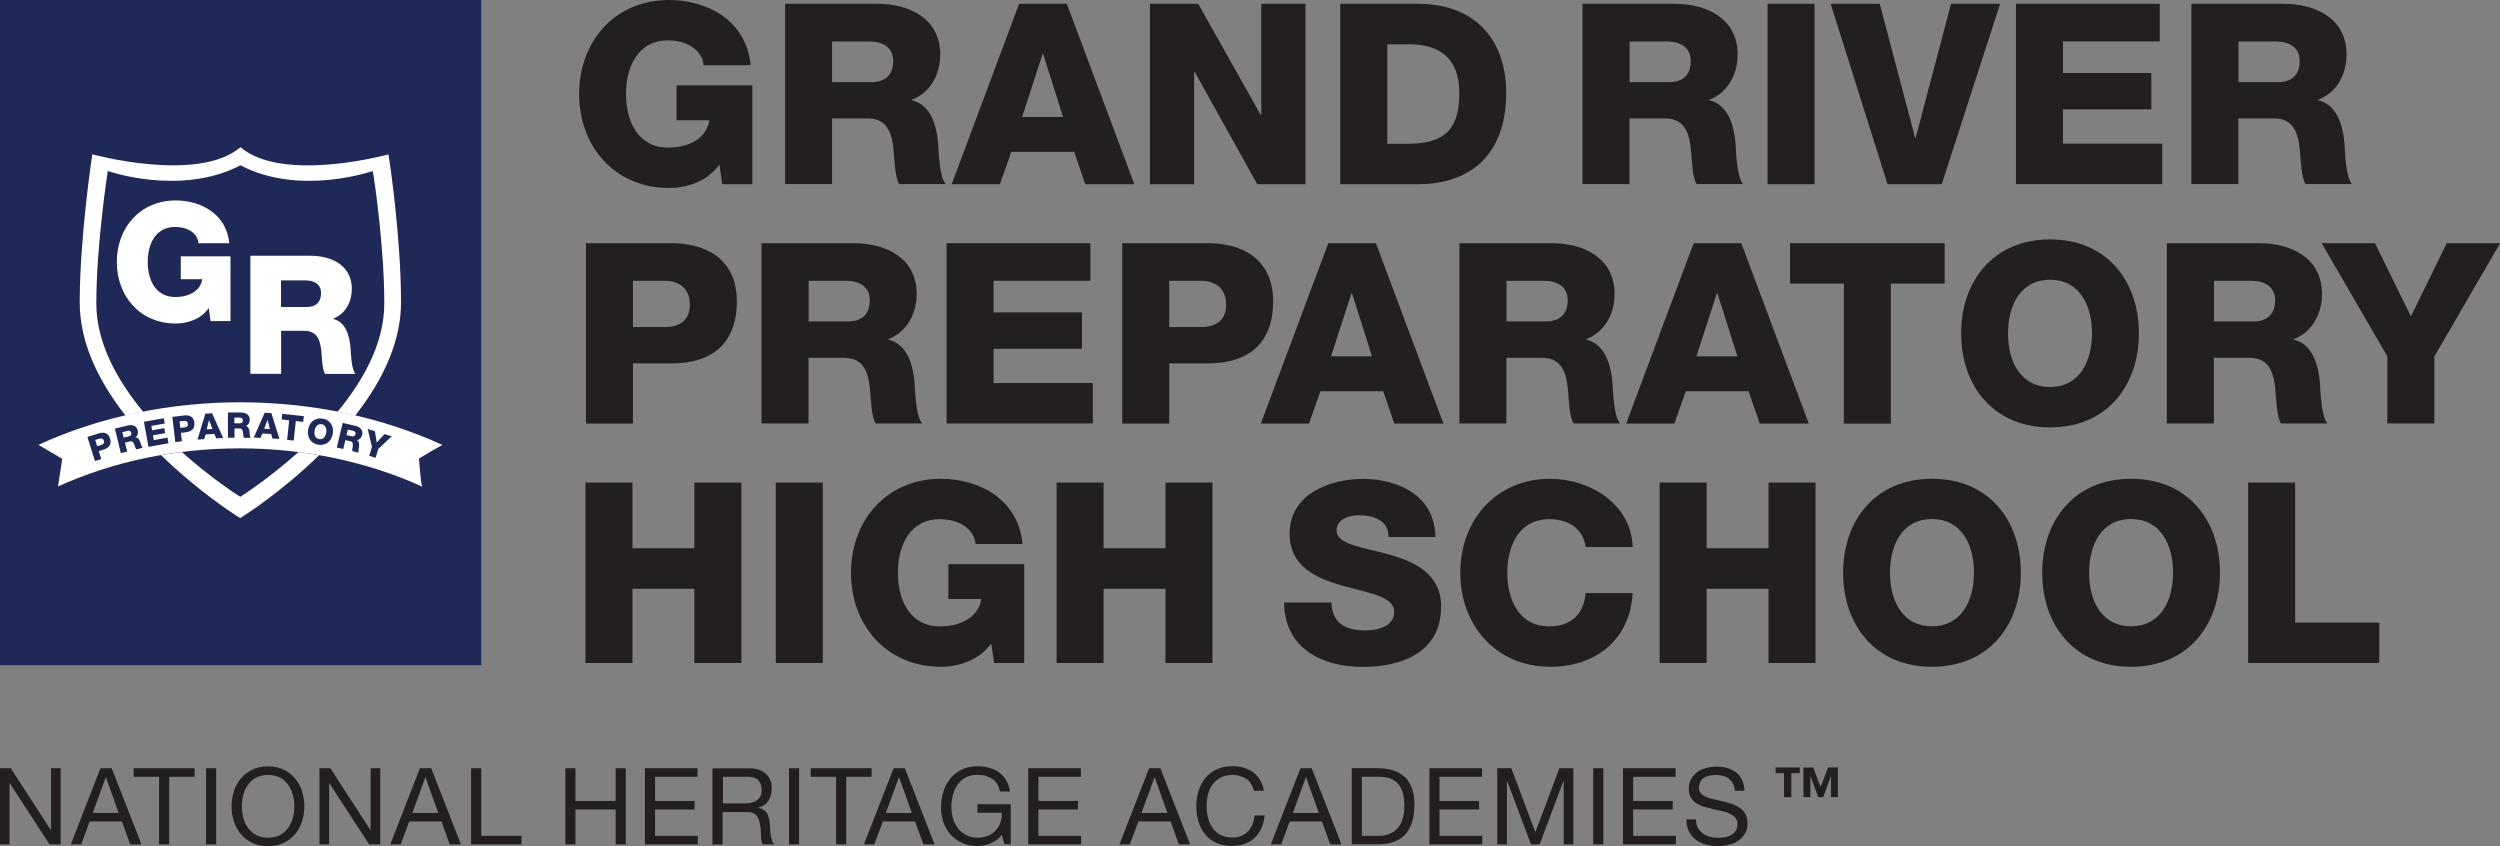 <?xml version="1.0" encoding="UTF-8"?><svg id="Layer_1" xmlns="http://www.w3.org/2000/svg" width="204.79" height="69.31" viewBox="0 0 204.79 69.31"><rect x="0" y="0" width="204.79" height="69.31" fill="#808080" stroke="none"/><defs><style>.cls-1{fill:#231f20;}.cls-2{fill:#1f2957;}.cls-3{fill:#fff;}</style></defs><path class="cls-1" d="M61.64,15.09h-2.48l-.23-1.61c-1.01,1.43-2.75,1.92-4.12,1.92-4.47,0-7.37-3.42-7.37-7.7s2.9-7.7,7.37-7.7c3.06,0,6.33,1.63,6.68,5.34h-3.85c-.12-1.26-1.37-2.03-2.92-2.03-2.48,0-3.44,2.19-3.44,4.39s.95,4.39,3.44,4.39c1.9,0,3.19-.89,3.39-2.24h-2.69v-2.86h6.21v8.09Z"/><path class="cls-1" d="M64.32.31h7.53c2.61,0,5.17,1.18,5.17,4.16,0,1.59-.77,3.1-2.32,3.7v.04c1.57.37,2.03,2.13,2.15,3.54.04.62.1,2.79.62,3.33h-3.81c-.33-.5-.39-1.95-.43-2.36-.1-1.49-.35-3.02-2.15-3.02h-2.92v5.38h-3.85V.31ZM68.16,6.73h3.23c1.16,0,1.78-.62,1.78-1.74s-.87-1.59-1.95-1.59h-3.06v3.33Z"/><path class="cls-1" d="M83.48.31h3.91l5.53,14.78h-4.02l-.91-2.65h-5.15l-.93,2.65h-3.95L83.48.31ZM83.73,9.58h3.35l-1.63-5.17h-.04l-1.68,5.17Z"/><path class="cls-1" d="M94.2.31h3.95l5.13,9.11h.04V.31h3.62v14.78h-3.95l-5.13-9.21h-.04v9.21h-3.62V.31Z"/><path class="cls-1" d="M109.79.31h6.35c4.53,0,7.24,2.75,7.24,7.33,0,4.84-2.75,7.45-7.24,7.45h-6.35V.31ZM113.64,11.78h1.82c2.92-.06,4.08-1.2,4.08-4.16,0-2.69-1.45-3.99-4.08-3.99h-1.82v8.15Z"/><path class="cls-1" d="M129.64.31h7.53c2.61,0,5.17,1.18,5.17,4.16,0,1.59-.77,3.1-2.32,3.7v.04c1.57.37,2.03,2.13,2.15,3.54.04.62.1,2.79.62,3.33h-3.81c-.33-.5-.39-1.95-.43-2.36-.1-1.49-.35-3.02-2.15-3.02h-2.92v5.38h-3.85V.31ZM133.49,6.73h3.23c1.16,0,1.78-.62,1.78-1.74s-.87-1.59-1.95-1.59h-3.06v3.33Z"/><path class="cls-1" d="M144.79.31h3.85v14.78h-3.85V.31Z"/><path class="cls-1" d="M159.05,15.09h-4.43l-4.66-14.78h4.02l2.9,10.99h.04l2.9-10.99h4.02l-4.78,14.78Z"/><path class="cls-1" d="M165.14.31h11.78v3.08h-7.93v2.59h7.24v2.98h-7.24v2.81h8.13v3.31h-11.98V.31Z"/><path class="cls-1" d="M179.52.31h7.53c2.61,0,5.17,1.18,5.17,4.16,0,1.59-.77,3.1-2.32,3.7v.04c1.57.37,2.03,2.13,2.15,3.54.04.62.1,2.79.62,3.33h-3.81c-.33-.5-.39-1.95-.43-2.36-.1-1.49-.35-3.02-2.15-3.02h-2.92v5.38h-3.85V.31ZM183.37,6.73h3.23c1.16,0,1.78-.62,1.78-1.74s-.87-1.59-1.95-1.59h-3.06v3.33Z"/><path class="cls-1" d="M48,19.92h7.02c2.75,0,5.34,1.26,5.34,4.76s-2.09,5.09-5.34,5.09h-3.17v4.93h-3.85v-14.78ZM51.85,26.79h2.59c1.2,0,2.07-.5,2.07-1.84s-.89-1.95-2.07-1.95h-2.59v3.79Z"/><path class="cls-1" d="M62.39,19.92h7.53c2.61,0,5.17,1.18,5.17,4.16,0,1.59-.77,3.1-2.32,3.7v.04c1.57.37,2.03,2.13,2.15,3.54.04.62.1,2.79.62,3.33h-3.81c-.33-.5-.39-1.95-.43-2.36-.1-1.49-.35-3.02-2.15-3.02h-2.92v5.38h-3.85v-14.78ZM66.24,26.33h3.23c1.16,0,1.78-.62,1.78-1.74s-.87-1.59-1.95-1.59h-3.06v3.33Z"/><path class="cls-1" d="M77.54,19.92h11.78v3.08h-7.93v2.59h7.24v2.98h-7.24v2.81h8.13v3.31h-11.98v-14.78Z"/><path class="cls-1" d="M91.93,19.92h7.02c2.75,0,5.34,1.26,5.34,4.76s-2.09,5.09-5.34,5.09h-3.17v4.93h-3.85v-14.78ZM95.78,26.79h2.59c1.2,0,2.07-.5,2.07-1.84s-.89-1.95-2.07-1.95h-2.59v3.79Z"/><path class="cls-1" d="M108.8,19.92h3.91l5.53,14.78h-4.02l-.91-2.65h-5.15l-.93,2.65h-3.95l5.53-14.78ZM109.04,29.19h3.35l-1.64-5.17h-.04l-1.68,5.17Z"/><path class="cls-1" d="M119.56,19.92h7.53c2.61,0,5.17,1.18,5.17,4.16,0,1.59-.77,3.1-2.32,3.7v.04c1.57.37,2.03,2.13,2.15,3.54.04.62.1,2.79.62,3.33h-3.81c-.33-.5-.39-1.95-.43-2.36-.1-1.49-.35-3.02-2.15-3.02h-2.92v5.38h-3.85v-14.78ZM123.41,26.33h3.23c1.16,0,1.78-.62,1.78-1.74s-.87-1.59-1.95-1.59h-3.06v3.33Z"/><path class="cls-1" d="M138.73,19.92h3.91l5.53,14.78h-4.02l-.91-2.65h-5.15l-.93,2.65h-3.95l5.53-14.78ZM138.97,29.19h3.35l-1.64-5.17h-.04l-1.68,5.17Z"/><path class="cls-1" d="M159.3,23.23h-4.41v11.47h-3.85v-11.47h-4.41v-3.31h12.67v3.31Z"/><path class="cls-1" d="M167.93,19.61c4.66,0,7.28,3.41,7.28,7.7s-2.63,7.7-7.28,7.7-7.28-3.42-7.28-7.7,2.63-7.7,7.28-7.7ZM167.93,31.7c2.48,0,3.44-2.19,3.44-4.39s-.95-4.39-3.44-4.39-3.44,2.19-3.44,4.39.95,4.39,3.44,4.39Z"/><path class="cls-1" d="M177.51,19.92h7.53c2.61,0,5.17,1.18,5.17,4.16,0,1.59-.77,3.1-2.32,3.7v.04c1.57.37,2.03,2.13,2.15,3.54.04.62.1,2.79.62,3.33h-3.81c-.33-.5-.39-1.95-.43-2.36-.1-1.49-.35-3.02-2.15-3.02h-2.92v5.38h-3.85v-14.78ZM181.36,26.33h3.23c1.16,0,1.78-.62,1.78-1.74s-.87-1.59-1.95-1.59h-3.06v3.33Z"/><path class="cls-1" d="M199.41,29.19v5.5h-3.85v-5.5l-5.38-9.27h4.37l2.94,6,2.94-6h4.37l-5.38,9.27Z"/><path class="cls-1" d="M47.96,39.53h3.85v5.38h5.07v-5.38h3.85v14.78h-3.85v-6.08h-5.07v6.08h-3.85v-14.78Z"/><path class="cls-1" d="M63.55,39.53h3.85v14.78h-3.85v-14.78Z"/><path class="cls-1" d="M83.91,54.31h-2.48l-.23-1.61c-1.01,1.43-2.75,1.92-4.12,1.92-4.47,0-7.37-3.42-7.37-7.7s2.9-7.7,7.37-7.7c3.06,0,6.33,1.63,6.68,5.34h-3.85c-.12-1.26-1.37-2.03-2.92-2.03-2.48,0-3.44,2.19-3.44,4.39s.95,4.39,3.44,4.39c1.9,0,3.19-.89,3.39-2.24h-2.69v-2.86h6.21v8.09Z"/><path class="cls-1" d="M86.55,39.53h3.85v5.38h5.07v-5.38h3.85v14.78h-3.85v-6.08h-5.07v6.08h-3.85v-14.78Z"/><path class="cls-1" d="M109.06,49.34c.08,1.74,1.16,2.3,2.79,2.3,1.16,0,2.36-.41,2.36-1.51,0-1.3-2.11-1.55-4.24-2.15-2.11-.6-4.33-1.55-4.33-4.26,0-3.23,3.25-4.49,6.02-4.49,2.94,0,5.9,1.43,5.92,4.76h-3.85c.06-1.35-1.2-1.78-2.38-1.78-.83,0-1.86.29-1.86,1.26,0,1.14,2.13,1.35,4.28,1.95,2.13.6,4.28,1.59,4.28,4.26,0,3.75-3.19,4.95-6.44,4.95s-6.4-1.49-6.42-5.28h3.85Z"/><path class="cls-1" d="M129.89,44.81c-.21-1.49-1.37-2.28-2.98-2.28-2.48,0-3.44,2.19-3.44,4.39s.95,4.39,3.44,4.39c1.8,0,2.84-1.03,2.98-2.73h3.85c-.21,3.81-3,6.04-6.75,6.04-4.47,0-7.37-3.42-7.37-7.7s2.9-7.7,7.37-7.7c3.19,0,6.64,2.03,6.75,5.59h-3.85Z"/><path class="cls-1" d="M135.95,39.53h3.85v5.38h5.07v-5.38h3.85v14.78h-3.85v-6.08h-5.07v6.08h-3.85v-14.78Z"/><path class="cls-1" d="M158.26,39.22c4.66,0,7.28,3.41,7.28,7.7s-2.63,7.7-7.28,7.7-7.28-3.42-7.28-7.7,2.63-7.7,7.28-7.7ZM158.26,51.3c2.48,0,3.44-2.19,3.44-4.39s-.95-4.39-3.44-4.39-3.44,2.19-3.44,4.39.95,4.39,3.44,4.39Z"/><path class="cls-1" d="M174.57,39.22c4.66,0,7.28,3.41,7.28,7.7s-2.63,7.7-7.28,7.7-7.28-3.42-7.28-7.7,2.63-7.7,7.28-7.7ZM174.57,51.3c2.48,0,3.44-2.19,3.44-4.39s-.95-4.39-3.44-4.39-3.44,2.19-3.44,4.39.95,4.39,3.44,4.39Z"/><path class="cls-1" d="M184.16,39.53h3.85v11.47h6.89v3.31h-10.74v-14.78Z"/><path class="cls-1" d="M146.74,63.34v1.96h-.6v-1.96h-.69v-.47h1.98v.47h-.69ZM149.99,65.3v-1.72h-.01l-.63,1.72h-.41l-.63-1.72h-.01v1.72h-.57v-2.43h.8l.61,1.6.61-1.6h.8v2.43h-.57Z"/><path class="cls-1" d="M.88,62.93l3.28,5.06h.02v-5.06h.79v6.24h-.91l-3.26-5.01h-.02v5.01h-.79v-6.24h.88Z"/><path class="cls-1" d="M9.15,62.93l2.44,6.24h-.92l-.68-1.88h-2.64l-.7,1.88h-.85l2.43-6.24h.92ZM9.72,66.59l-1.04-2.91h-.02l-1.06,2.91h2.11Z"/><path class="cls-1" d="M10.95,63.63v-.7h4.99v.7h-2.08v5.54h-.83v-5.54h-2.08Z"/><path class="cls-1" d="M17.71,62.93v6.24h-.83v-6.24h.83Z"/><path class="cls-1" d="M19.16,64.82c.12-.39.31-.74.56-1.04.25-.3.56-.54.93-.73.37-.18.81-.27,1.3-.27s.93.09,1.3.27c.37.18.68.42.93.73.25.3.44.65.56,1.04.12.39.19.8.19,1.23s-.06.83-.19,1.23c-.13.39-.31.74-.56,1.04-.25.3-.56.54-.93.72-.37.18-.81.27-1.3.27s-.93-.09-1.3-.27-.68-.42-.93-.72-.44-.65-.56-1.04c-.13-.39-.19-.8-.19-1.23s.06-.83.19-1.23ZM19.93,66.98c.08.31.21.58.38.83.17.24.4.44.67.59.27.15.6.22.98.22s.7-.07.98-.22c.27-.15.5-.34.67-.59.17-.24.3-.52.38-.83.08-.31.12-.62.12-.93s-.04-.62-.12-.93c-.08-.31-.21-.58-.38-.83-.17-.24-.4-.44-.67-.59-.27-.15-.6-.22-.98-.22s-.7.07-.98.22c-.27.15-.5.34-.67.59-.17.24-.3.52-.38.83s-.12.62-.12.93.04.62.12.93Z"/><path class="cls-1" d="M27.06,62.93l3.28,5.06h.02v-5.06h.79v6.24h-.91l-3.26-5.01h-.02v5.01h-.79v-6.24h.88Z"/><path class="cls-1" d="M35.32,62.93l2.44,6.24h-.92l-.68-1.88h-2.64l-.7,1.88h-.85l2.43-6.24h.92ZM35.9,66.59l-1.04-2.91h-.02l-1.06,2.91h2.11Z"/><path class="cls-1" d="M39.42,62.93v5.54h3.3v.7h-4.13v-6.24h.83Z"/><path class="cls-1" d="M47.14,62.93v2.68h3.29v-2.68h.83v6.24h-.83v-2.86h-3.29v2.86h-.83v-6.24h.83Z"/><path class="cls-1" d="M57.14,62.93v.7h-3.48v1.98h3.24v.7h-3.24v2.16h3.5v.7h-4.33v-6.24h4.31Z"/><path class="cls-1" d="M61.33,62.93c.59,0,1.06.15,1.39.44.33.29.5.69.5,1.2,0,.38-.09.71-.26,1-.17.29-.45.48-.83.59v.02c.18.03.33.09.44.17.11.08.2.18.27.29.07.11.12.24.15.38.03.14.06.29.07.44.01.15.02.31.03.46,0,.16.02.31.04.46.02.15.06.3.1.43.04.14.11.26.2.36h-.93c-.06-.06-.1-.15-.12-.26s-.03-.23-.04-.37c0-.14-.01-.28-.02-.44,0-.16-.02-.31-.05-.46-.02-.15-.05-.3-.09-.43s-.09-.26-.17-.36c-.08-.1-.17-.18-.3-.24s-.29-.09-.49-.09h-2.03v2.66h-.83v-6.24h2.94ZM61.5,65.76c.17-.03.33-.09.46-.17.13-.08.24-.2.31-.34s.12-.33.12-.55c0-.31-.09-.57-.26-.77-.17-.2-.46-.3-.85-.3h-2.06v2.18h1.73c.19,0,.38-.01.55-.04Z"/><path class="cls-1" d="M65.46,62.93v6.24h-.83v-6.24h.83Z"/><path class="cls-1" d="M66.41,63.63v-.7h4.99v.7h-2.08v5.54h-.83v-5.54h-2.08Z"/><path class="cls-1" d="M74.12,62.93l2.44,6.24h-.92l-.68-1.88h-2.64l-.7,1.88h-.85l2.43-6.24h.92ZM74.69,66.59l-1.04-2.91h-.02l-1.06,2.91h2.11Z"/><path class="cls-1" d="M81.14,69.09c-.36.14-.73.21-1.09.21-.47,0-.88-.09-1.25-.26s-.68-.4-.94-.69c-.26-.29-.45-.63-.58-1-.13-.38-.2-.77-.2-1.18,0-.45.06-.89.19-1.3.13-.41.31-.77.56-1.08.25-.31.56-.55.93-.74.37-.18.8-.28,1.3-.28.34,0,.66.04.96.12.3.08.57.2.8.37.24.17.43.38.59.64s.27.57.33.94h-.83c-.04-.24-.12-.44-.23-.62-.11-.17-.25-.31-.41-.42s-.35-.19-.55-.25c-.21-.06-.43-.08-.66-.08-.38,0-.7.08-.97.23s-.49.35-.66.6c-.17.25-.3.53-.38.85-.08.32-.12.64-.12.97s.05.64.14.94c.09.3.23.56.41.8.18.23.4.41.67.55s.57.21.92.21c.33,0,.61-.05.86-.16.25-.1.46-.25.63-.43s.3-.4.39-.65c.09-.25.12-.51.11-.8h-1.99v-.7h2.73v3.28h-.52l-.22-.78c-.24.33-.55.56-.91.7Z"/><path class="cls-1" d="M88.54,62.93v.7h-3.48v1.98h3.24v.7h-3.24v2.16h3.5v.7h-4.33v-6.24h4.31Z"/><path class="cls-1" d="M95.05,62.93l2.44,6.24h-.92l-.68-1.88h-2.64l-.7,1.88h-.85l2.43-6.24h.92ZM95.63,66.59l-1.04-2.91h-.02l-1.06,2.91h2.11Z"/><path class="cls-1" d="M102.09,63.81c-.32-.22-.69-.33-1.13-.33-.37,0-.69.07-.96.21-.27.14-.48.33-.66.56s-.3.51-.38.81c-.08.3-.12.62-.12.94,0,.36.04.69.12,1.01.08.32.21.59.38.83.17.24.39.42.66.56s.59.21.96.21c.27,0,.52-.05.73-.14.21-.09.4-.22.55-.38.15-.16.28-.35.36-.57.09-.22.14-.46.16-.72h.83c-.08.79-.35,1.4-.81,1.83-.46.44-1.09.66-1.89.66-.48,0-.91-.08-1.27-.25-.36-.17-.66-.39-.9-.69-.24-.29-.42-.63-.54-1.03-.12-.4-.18-.82-.18-1.28s.06-.88.19-1.28.32-.75.56-1.04c.25-.3.56-.53.93-.7.37-.17.79-.26,1.27-.26.33,0,.63.04.93.13s.55.22.78.38c.23.17.42.38.57.63.15.25.25.55.3.88h-.83c-.09-.44-.3-.77-.62-1Z"/><path class="cls-1" d="M107.45,62.93l2.44,6.24h-.92l-.68-1.88h-2.64l-.7,1.88h-.85l2.43-6.24h.92ZM108.03,66.59l-1.04-2.91h-.02l-1.06,2.91h2.11Z"/><path class="cls-1" d="M112.86,62.93c.96,0,1.7.24,2.22.73s.78,1.23.78,2.24c0,.52-.06.99-.17,1.39-.12.4-.3.75-.54,1.02-.24.28-.56.49-.93.63s-.83.22-1.35.22h-2.14v-6.24h2.14ZM112.93,68.47c.09,0,.21,0,.35-.02.14-.01.29-.05.45-.11.16-.06.31-.14.47-.24.15-.1.29-.25.42-.43s.22-.41.3-.68.12-.6.12-.98-.04-.71-.11-1c-.07-.29-.19-.54-.36-.75-.17-.21-.38-.36-.64-.47-.26-.11-.58-.16-.97-.16h-1.4v4.84h1.38Z"/><path class="cls-1" d="M121.4,62.93v.7h-3.48v1.98h3.24v.7h-3.24v2.16h3.5v.7h-4.33v-6.24h4.31Z"/><path class="cls-1" d="M123.8,62.93l1.97,5.24,1.97-5.24h1.14v6.24h-.79v-5.19h-.02l-1.95,5.19h-.71l-1.95-5.19h-.02v5.19h-.79v-6.24h1.14Z"/><path class="cls-1" d="M131.34,62.93v6.24h-.83v-6.24h.83Z"/><path class="cls-1" d="M137.26,62.93v.7h-3.48v1.98h3.24v.7h-3.24v2.16h3.5v.7h-4.33v-6.24h4.31Z"/><path class="cls-1" d="M141.63,63.78c-.28-.2-.63-.3-1.06-.3-.17,0-.35.02-.52.05-.17.03-.32.09-.45.17-.13.08-.24.19-.31.33s-.12.31-.12.51c0,.19.06.35.17.47s.27.22.45.29.4.14.64.19c.24.05.48.1.73.16.25.06.49.13.73.21.24.08.45.19.64.32.19.13.34.3.45.51.11.2.17.46.17.77,0,.33-.07.62-.22.85-.15.24-.34.43-.57.58s-.49.26-.78.32c-.29.07-.58.1-.86.1-.35,0-.68-.04-.99-.13-.31-.09-.59-.22-.82-.4s-.42-.4-.56-.68c-.14-.28-.21-.6-.21-.98h.79c0,.26.05.49.15.68s.24.34.4.47c.17.12.36.21.58.27.22.06.45.09.68.09.19,0,.37-.02.56-.05.19-.03.36-.09.51-.18.15-.08.27-.2.37-.34.09-.15.14-.33.14-.56,0-.22-.06-.39-.17-.52-.11-.13-.27-.24-.45-.33s-.4-.15-.64-.21c-.24-.05-.48-.11-.73-.16-.25-.06-.49-.12-.73-.19-.24-.07-.45-.17-.64-.29-.19-.12-.34-.27-.45-.46-.11-.19-.17-.43-.17-.71,0-.31.06-.59.19-.82.13-.23.3-.42.51-.57.21-.15.45-.26.73-.33.27-.07.55-.11.83-.11.32,0,.62.04.89.11.27.08.51.2.72.36.21.16.37.37.49.62.12.25.19.54.2.89h-.79c-.05-.45-.21-.77-.48-.97Z"/><rect class="cls-2" width="39.42" height="54.49"/><path class="cls-3" d="M11.72,33.72c-2.03-2.46-3.83-5.56-3.83-8.85,0-4.87.94-10.86.94-10.86,0,0,5.98,2.09,10.87-.47,4.85,2.56,10.83.47,10.83.47l.07.37c.09.59.88,5.89.88,10.5,0,3.29-1.8,6.4-3.83,8.85.49.09.97.2,1.45.31,2.49-3.18,3.75-6.29,3.75-9.27,0-5.31-.93-11.47-.94-11.54l-.09-.58s-8.65,2.37-12.12-.59c-3.5,2.96-12.14.58-12.14.58,0,0-1.03,6.77-1.03,12.13,0,2.98,1.26,6.09,3.75,9.27.48-.11.96-.22,1.45-.31Z"/><path class="cls-3" d="M24.45,37.03c-2.42,2.17-4.59,3.55-4.62,3.57l-.15.09-.15-.09s-2.2-1.39-4.63-3.57c-.57.07-1.14.16-1.71.25,3.08,3,6.06,4.89,6.18,4.97l.3.19.3-.19c.13-.08,3.1-1.97,6.17-4.96-.57-.1-1.13-.19-1.71-.26Z"/><path class="cls-3" d="M26.35,34.75c-.34-.06-.53.22-.58.53-.05.3.03.63.37.69.34.06.53-.22.58-.53.05-.3-.03-.63-.37-.69Z"/><polygon class="cls-3" points="21.91 34.41 21.64 35.12 22.11 35.15 21.92 34.41 21.91 34.41"/><path class="cls-3" d="M15.07,34.48l-.36.04.06.53.36-.04c.17-.02.28-.1.26-.29-.02-.19-.16-.26-.32-.24Z"/><polygon class="cls-3" points="17.12 34.43 16.93 35.17 17.4 35.14 17.13 34.43 17.12 34.43"/><path class="cls-3" d="M19.63,34.21h-.43s0,.47,0,.47h.45c.16,0,.25-.09.25-.25,0-.15-.12-.22-.27-.22Z"/><path class="cls-3" d="M36.27,36.46c-10.13-4.66-22.98-4.68-33.12-.02,0,0,1.96,1.14,1.95,1.15,0,0-.35,2.25-.35,2.26,9.17-4.17,20.66-4.16,29.83.01-.14-.43-.25-2.3-.26-2.3,0-.01,1.92-1.14,1.94-1.11ZM8.51,36.82l-.42.13.21.66-.52.16-.62-1.98.94-.29c.37-.12.77-.06.91.41.15.49-.07.77-.5.91ZM11.17,36.81c-.06-.06-.12-.25-.14-.31-.06-.2-.15-.4-.39-.34l-.4.1.18.73-.52.13-.49-2.01,1.03-.25c.36-.09.74-.01.84.39.05.22,0,.45-.19.58h0c.23,0,.35.23.41.42.03.08.11.38.2.43l-.52.13ZM12.16,36.59l-.37-2.04,1.63-.29.08.43-1.1.2.06.36,1-.18.07.41-1,.18.07.39,1.12-.2.08.46-1.66.3ZM15.26,35.41l-.44.05.08.69-.54.06-.24-2.06.98-.12c.38-.05.76.09.82.57.06.51-.21.74-.66.8ZM17.71,35.9l-.15-.36-.72.05-.11.38-.55.04.64-2.12.55-.04.91,2.02-.56.04ZM19.98,35.85c-.05-.07-.06-.27-.06-.33-.02-.21-.05-.42-.3-.42h-.41s0,.76,0,.76h-.54s0-2.07,0-2.07h1.06c.37,0,.73.16.73.58,0,.22-.11.44-.32.52h0c.22.06.29.3.3.5,0,.09.02.39.09.47h-.54ZM22.32,35.93l-.11-.38-.72-.04-.15.36-.55-.03.89-2.03.55.03.66,2.11-.56-.03ZM24.85,34.56l-.62-.07-.17,1.6-.54-.06.17-1.6-.62-.07.05-.46,1.77.19-.05.46ZM27.26,35.53c-.1.59-.54,1-1.19.9-.64-.11-.93-.64-.83-1.24.1-.59.54-1,1.19-.9.64.11.93.64.83,1.24ZM29.67,35.62c-.05.22-.2.4-.44.43h0c.2.11.21.36.18.56-.01.09-.08.38-.02.47l-.52-.12c-.03-.08,0-.28.02-.34.03-.21.05-.42-.2-.48l-.4-.09-.17.73-.53-.12.48-2.02,1.03.24c.36.08.67.33.57.73ZM30.99,36.76l-.22.74-.52-.16.22-.74-.35-1.46.59.18.15.93.64-.69.59.18-1.1,1.03Z"/><path class="cls-3" d="M28.91,35.29l-.42-.1-.11.45.44.1c.16.04.26-.03.3-.18.04-.15-.07-.25-.21-.28Z"/><path class="cls-3" d="M8.15,35.93l-.35.11.16.51.35-.11c.16-.05.26-.15.2-.33-.06-.19-.2-.22-.36-.17Z"/><path class="cls-3" d="M10.44,35.3l-.42.1.11.45.44-.11c.16-.04.22-.14.18-.3-.04-.15-.17-.19-.32-.15Z"/><path class="cls-3" d="M18.88,26.3h-1.63l-.15-1.06c-.66.94-1.8,1.26-2.7,1.26-2.93,0-4.83-2.24-4.83-5.04s1.9-5.04,4.83-5.04c2.01,0,4.15,1.07,4.38,3.5h-2.52c-.08-.83-.89-1.33-1.91-1.33-1.63,0-2.25,1.44-2.25,2.87s.62,2.87,2.25,2.87c1.25,0,2.09-.58,2.22-1.46h-1.76v-1.87h4.07v5.3Z"/><path class="cls-3" d="M20.5,20.95h4.93c1.71,0,3.39.77,3.39,2.72,0,1.04-.5,2.03-1.52,2.43v.03c1.03.24,1.33,1.4,1.41,2.32.03.41.07,1.83.41,2.18h-2.49c-.22-.33-.26-1.27-.28-1.55-.07-.98-.23-1.98-1.41-1.98h-1.91v3.52h-2.52v-9.68ZM23.02,25.15h2.11c.76,0,1.17-.41,1.17-1.14s-.57-1.04-1.27-1.04h-2.01v2.18Z"/></svg>
